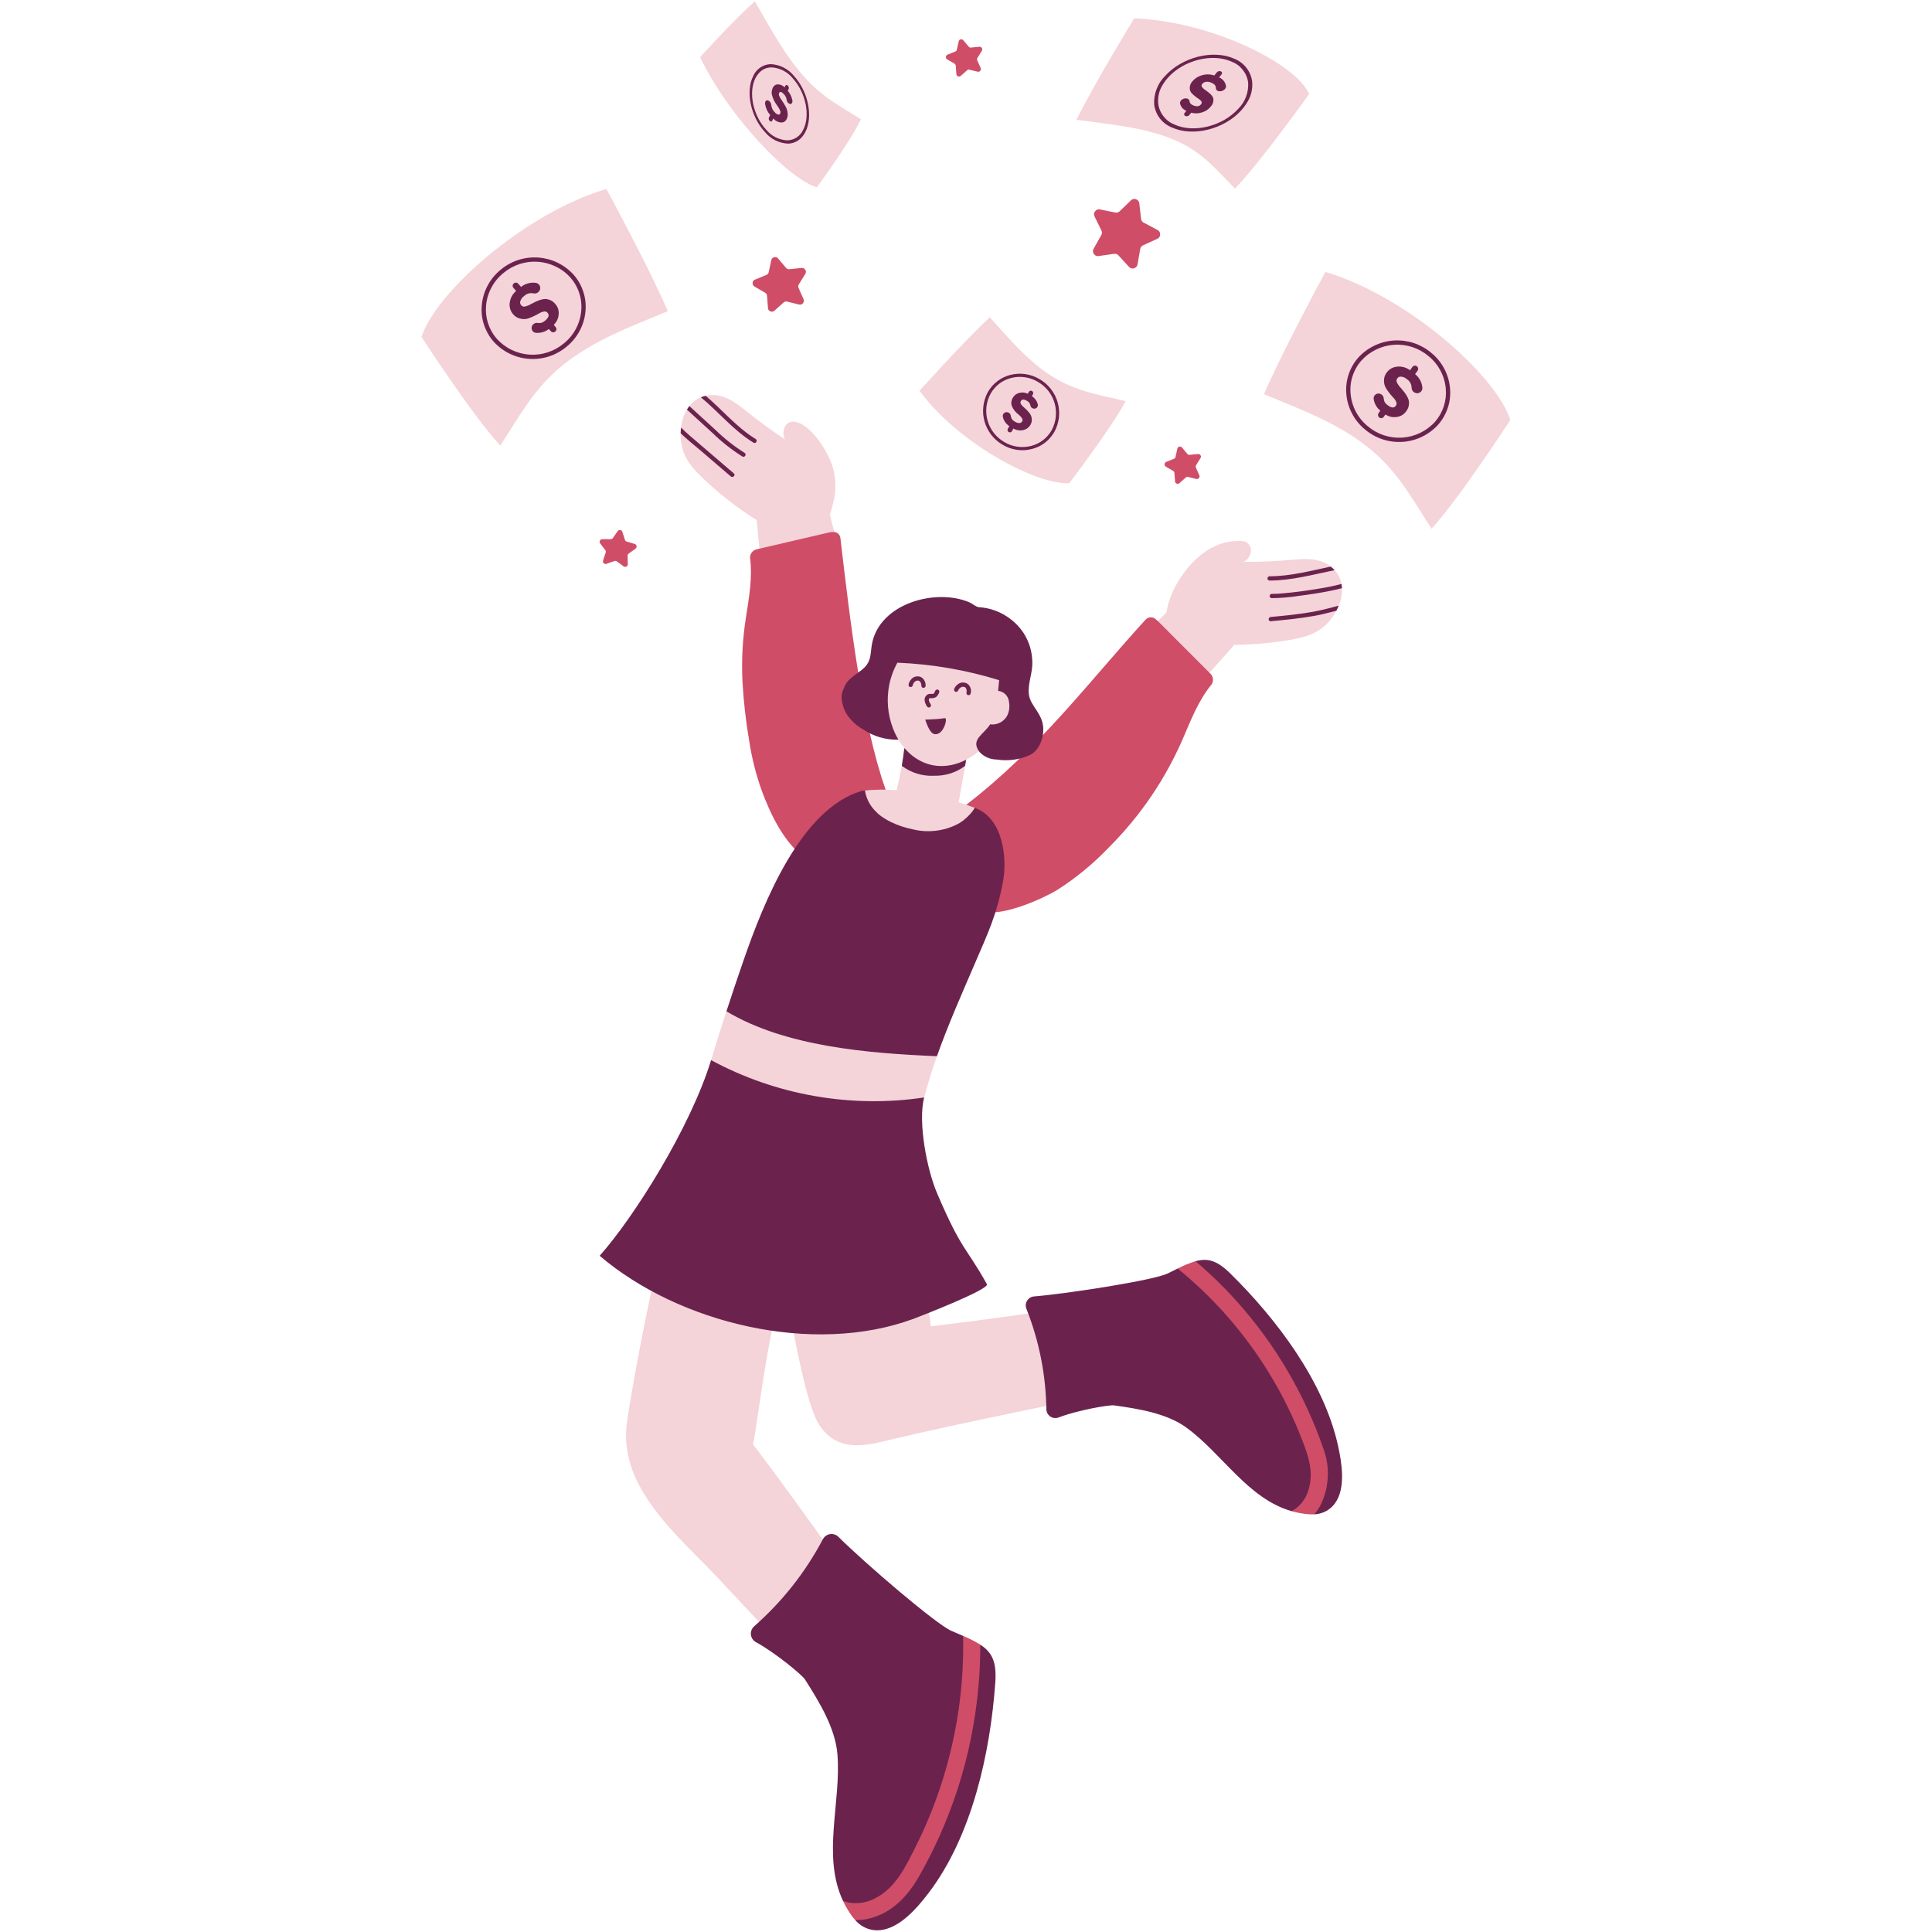 <svg xmlns="http://www.w3.org/2000/svg" xmlns:xlink="http://www.w3.org/1999/xlink" width="500" zoomAndPan="magnify" viewBox="0 0 375 375" height="500" preserveAspectRatio="xMidYMid meet" version="1.0"><defs><clipPath id="ed6d96a583"><path d="M 81.816 0 L 293.316 0 L 293.316 103 L 81.816 103 Z M 81.816 0 " clip-rule="nonzero"/></clipPath></defs><path fill="#f4d3d9" d="M 229.402 264.977 C 229.434 265.27 229.406 265.555 229.324 265.832 C 229.242 266.113 229.109 266.367 228.93 266.594 C 228.746 266.824 228.531 267.012 228.277 267.156 C 228.023 267.301 227.754 267.391 227.465 267.43 L 224.32 268.047 C 224.07 268.223 223.801 268.34 223.504 268.41 C 206.09 272.488 188.469 275.676 171.082 279.852 C 166.352 280.988 161.938 281.125 158.977 276.508 C 157.215 273.766 155.359 265.855 153.676 256.633 C 162.68 257.316 171.535 256.457 180.234 254.051 C 180.391 255.188 180.535 256.316 180.664 257.441 C 195.293 255.676 209.871 253.555 224.402 251.066 C 224.609 251.02 224.82 251.004 225.035 251.027 C 225.25 251.055 225.453 251.113 225.645 251.207 C 225.836 251.301 226.008 251.422 226.16 251.578 C 226.309 251.73 226.43 251.902 226.52 252.098 C 226.695 252.223 226.852 252.371 226.984 252.539 C 227.141 252.918 227.32 253.285 227.516 253.645 C 228.871 257.105 229.438 260.691 229.219 264.402 C 229.305 264.586 229.367 264.777 229.402 264.977 Z M 138.02 205.773 C 138.145 206.184 138.312 206.578 138.531 206.949 C 147.934 214.812 165.539 217.473 178.496 214.141 C 178.859 214.047 179.379 213.02 179.379 213.02 C 180.078 210.328 180.922 207.652 181.855 205.008 C 181.855 205.008 181.57 204.27 181.195 204.176 C 169.547 201.215 153.664 200.129 141.902 196.047 C 141.562 195.93 141 196.297 141 196.297 C 139.977 199.445 138.98 202.605 138.02 205.773 Z M 146.172 280.371 C 146.879 277.07 147.98 266.941 150.211 256.289 C 142.004 255.316 134.141 253.109 126.625 249.676 C 124.766 258.332 123.082 267.039 121.727 275.785 C 119.711 288.816 131.992 298.34 139.922 306.883 C 147.57 315.125 155.32 323.27 163.18 331.312 C 163.391 331.527 163.633 331.699 163.91 331.82 L 166.066 334.195 C 166.25 334.422 166.469 334.605 166.723 334.746 C 166.977 334.887 167.25 334.977 167.539 335.016 C 167.828 335.051 168.113 335.031 168.395 334.957 C 168.676 334.883 168.934 334.758 169.168 334.586 C 169.32 334.449 169.453 334.297 169.562 334.129 C 172.852 332.398 175.629 330.055 177.891 327.105 C 178.094 326.75 178.32 326.41 178.562 326.078 C 178.637 325.879 178.684 325.668 178.699 325.453 C 178.816 325.277 178.906 325.082 178.957 324.875 C 179.012 324.668 179.027 324.457 179.008 324.242 C 178.988 324.027 178.934 323.824 178.844 323.629 C 178.754 323.434 178.637 323.262 178.484 323.105 C 166.746 309.57 157.062 294.598 146.172 280.371 Z M 132.109 84.086 C 132.074 85.414 132.289 86.703 132.758 87.949 C 133.566 90.004 135.09 91.551 136.668 93.047 C 139.793 96 143.176 98.625 146.816 100.922 C 146.832 100.93 146.848 100.938 146.863 100.945 C 147.07 102.547 147.32 106.125 147.594 108.172 C 152.066 107.133 162.055 104.273 162.18 104.277 C 161.938 103.078 161.289 100.93 161.078 99.875 C 161.414 98.945 161.621 97.938 161.852 97.055 C 162.184 95.535 162.238 94.008 162.016 92.469 C 161.793 90.93 161.309 89.48 160.559 88.117 C 159.914 86.871 159.141 85.711 158.242 84.633 C 157.09 83.27 155.695 82.105 154.262 81.859 C 153.906 81.801 153.566 81.844 153.242 81.988 C 152.914 82.133 152.652 82.352 152.453 82.652 C 152.199 83.055 152.066 83.496 152.055 83.973 C 152.047 84.449 152.16 84.895 152.398 85.309 C 149.715 83.527 147.109 81.621 144.586 79.59 C 142.898 78.227 141.02 76.852 138.773 76.691 C 138.168 76.648 137.566 76.691 136.973 76.82 C 136.809 77.195 136.438 77.441 136.031 77.109 C 135.141 77.48 134.398 78.051 133.805 78.812 C 134.164 79.164 133.848 79.48 133.336 79.504 C 132.711 80.582 132.332 81.738 132.195 82.977 C 132.68 83.488 132.539 83.938 132.109 84.086 Z M 259.844 117.559 C 260.301 116.473 260.508 115.344 260.473 114.168 C 260.398 114.133 260.336 114.078 260.285 114.012 C 260.238 113.941 260.207 113.867 260.199 113.781 C 260.188 113.699 260.199 113.617 260.23 113.539 C 260.262 113.465 260.309 113.398 260.375 113.344 C 260.195 112.324 259.754 111.43 259.051 110.668 C 258.738 110.727 258.395 110.383 258.289 109.977 C 258.039 109.781 257.777 109.605 257.5 109.445 C 255.543 108.332 253.219 108.438 251.055 108.637 C 247.828 108.938 244.605 109.078 241.383 109.07 C 241.812 108.859 242.152 108.551 242.41 108.148 C 242.668 107.746 242.801 107.305 242.809 106.828 C 242.812 106.469 242.715 106.141 242.523 105.84 C 242.332 105.539 242.07 105.312 241.746 105.164 C 241.246 105.008 240.734 104.957 240.211 105.016 C 238.844 105.023 237.527 105.293 236.262 105.82 C 232.668 107.297 229.844 110.602 228.047 113.996 C 227.23 115.539 226.68 117.168 226.395 118.891 C 225.883 119.402 223.852 121.441 223.266 122.027 C 226.629 125.391 230.297 128.453 233.66 131.82 C 235.898 129.262 238.742 126.156 239.574 125.16 C 243.141 125.137 246.68 124.824 250.195 124.227 C 252.336 123.859 254.461 123.414 256.273 122.148 C 257.598 121.195 258.637 119.992 259.395 118.543 C 259.047 118.633 259.277 117.723 259.844 117.559 Z M 196.672 134.957 C 196.543 134.609 196.34 134.309 196.062 134.055 C 195.785 133.805 195.465 133.633 195.105 133.539 C 195.129 133.312 195.164 133.086 195.188 132.859 C 195.23 132.547 195.254 132.234 195.258 131.918 C 195.254 131.738 195.207 131.57 195.117 131.414 C 195.098 131.164 194.98 130.973 194.762 130.844 C 192.125 129.516 189.34 128.715 186.402 128.434 C 184.773 128.094 183.09 128 181.465 127.645 C 181.125 127.574 180.859 127.684 180.664 127.969 C 178.516 127.84 176.367 127.73 174.219 127.613 C 174.109 127.5 173.973 127.441 173.816 127.438 C 173.66 127.43 173.523 127.477 173.402 127.578 C 172.383 128.328 172.152 129.961 171.875 131.117 C 171.531 132.574 171.324 134.047 171.25 135.539 C 171.121 138.016 171.23 140.828 173.035 142.73 C 173.141 142.844 173.27 142.91 173.426 142.938 C 173.43 142.957 173.434 142.973 173.438 142.992 C 173.469 143.086 173.523 143.168 173.598 143.238 L 173.609 143.25 C 173.664 143.293 173.719 143.336 173.773 143.375 C 173.785 143.383 173.793 143.391 173.805 143.395 C 173.812 143.402 173.824 143.406 173.832 143.41 C 173.867 143.426 173.906 143.441 173.938 143.457 C 173.973 143.469 174.008 143.488 174.047 143.5 C 174.066 143.508 174.086 143.512 174.109 143.516 L 174.117 143.52 C 174.184 143.527 174.262 143.539 174.324 143.547 L 174.344 143.547 C 174.355 143.547 174.367 143.547 174.375 143.547 C 174.383 143.559 174.387 143.566 174.391 143.578 C 174.574 143.883 174.773 144.18 174.98 144.465 C 175.156 144.711 175.355 144.938 175.555 145.164 C 175.559 145.234 175.57 145.305 175.582 145.371 C 175.582 145.387 175.586 145.398 175.59 145.41 C 175.59 145.414 175.598 145.418 175.598 145.426 C 175.598 145.504 175.617 145.578 175.648 145.648 L 175.652 145.652 C 175.645 145.77 175.637 145.883 175.625 145.996 C 175.598 146.262 175.566 146.527 175.539 146.793 L 175.391 148.188 C 175.273 148.258 175.184 148.352 175.113 148.469 L 175.105 148.48 L 175.039 148.641 L 175.035 148.637 L 175.027 148.664 L 175.027 148.676 L 175.023 148.688 C 174.758 150.223 174.438 151.742 174.059 153.254 C 174.043 153.285 174.035 153.324 174.023 153.359 C 173.309 153.309 172.605 153.285 171.906 153.277 C 170.555 153.25 169.207 153.309 167.863 153.461 C 167.465 154.043 167.199 154.684 167.078 155.379 C 166.953 156.074 166.977 156.766 167.148 157.453 C 167.984 162.078 184.48 167.27 189.523 158.102 C 189.645 157.887 189.445 156.898 189.207 156.809 C 188.668 156.602 188.117 156.398 187.551 156.203 C 187.07 156.039 186.578 155.875 186.082 155.715 C 186.496 153.367 186.91 151.016 187.32 148.664 C 187.309 148.676 187.293 148.684 187.281 148.695 C 187.285 148.633 187.281 148.574 187.27 148.516 C 187.27 148.508 187.27 148.496 187.27 148.488 C 187.281 148.441 187.289 148.395 187.305 148.352 C 187.332 148.234 187.355 148.117 187.371 148 C 187.387 147.887 187.395 147.773 187.395 147.66 L 187.41 147.645 C 187.426 147.621 187.441 147.594 187.457 147.566 L 187.465 147.547 C 187.477 147.523 187.484 147.5 187.492 147.477 C 187.508 147.473 187.52 147.465 187.531 147.461 L 187.535 147.461 C 188.074 147.184 188.59 146.871 189.086 146.52 C 189.402 146.293 189.719 146.059 190.02 145.805 L 190.016 145.801 C 190.07 145.77 190.121 145.73 190.168 145.688 C 190.219 145.629 190.262 145.566 190.309 145.504 L 190.32 145.488 C 190.328 145.477 190.34 145.469 190.348 145.457 L 190.359 145.426 L 190.375 145.406 C 190.398 145.355 190.422 145.301 190.445 145.246 C 190.469 145.191 190.492 145.141 190.508 145.082 C 190.543 144.98 190.547 144.879 190.523 144.777 C 190.516 144.695 190.492 144.621 190.449 144.551 C 190.461 144.523 190.473 144.5 190.48 144.477 C 190.496 144.391 190.508 144.309 190.516 144.223 C 190.52 144.195 190.52 144.172 190.52 144.145 C 190.523 144 190.48 143.871 190.391 143.758 C 190.41 143.742 190.43 143.723 190.449 143.703 C 191.035 143.262 191.574 142.77 192.062 142.219 C 192.508 141.816 192.922 141.379 193.293 140.902 C 193.691 140.824 194.074 140.695 194.438 140.512 C 195.414 139.977 196.062 139.176 196.391 138.109 C 196.883 137.094 196.977 136.043 196.672 134.957 Z M 196.672 134.957 " fill-opacity="1" fill-rule="nonzero"/><path fill="#d04d67" d="M 229.715 143.102 C 226.258 151.145 221.438 158.266 215.254 164.461 C 212.25 167.609 208.922 170.355 205.266 172.703 C 202.258 174.523 194.926 177.738 191.262 176.98 C 190.637 176.852 188.043 164.402 187.125 159.113 C 187.766 158.637 188.324 158.074 188.805 157.434 C 188.949 157.234 189.078 157.023 189.203 156.809 C 188.668 156.602 188.117 156.402 187.551 156.207 C 201.773 145.254 211.262 132.434 222.309 120.32 C 222.438 120.168 222.594 120.047 222.773 119.961 C 222.953 119.875 223.141 119.828 223.34 119.824 C 223.539 119.816 223.73 119.852 223.914 119.926 C 224.102 120.004 224.262 120.113 224.398 120.258 C 224.504 120.328 224.602 120.406 224.691 120.496 L 224.742 120.551 C 228.105 123.914 231.469 127.281 234.832 130.648 L 235 130.816 C 235.254 131.09 235.395 131.414 235.43 131.785 C 235.465 132.156 235.383 132.5 235.188 132.816 C 232.688 135.867 231.254 139.512 229.715 143.102 Z M 169.41 156.895 C 168.602 155.883 168.086 154.738 167.863 153.461 C 169.207 153.309 170.555 153.25 171.906 153.277 C 167.309 140.336 164.953 120.121 163.125 104.441 C 163.109 104.273 163.062 104.117 162.984 103.965 C 162.906 103.816 162.805 103.688 162.676 103.574 C 162.551 103.465 162.406 103.383 162.246 103.328 C 162.086 103.273 161.922 103.25 161.754 103.262 C 161.629 103.258 161.508 103.266 161.383 103.285 C 161.258 103.289 161.129 103.305 161.008 103.332 C 156.535 104.371 152.066 105.414 147.594 106.453 L 146.801 106.637 C 146.441 106.734 146.148 106.934 145.922 107.23 C 145.695 107.527 145.582 107.859 145.582 108.234 C 146.09 112.148 145.379 115.996 144.785 119.855 C 144.145 123.926 143.914 128.02 144.105 132.137 C 144.316 136.051 144.754 139.941 145.418 143.805 C 145.93 147.16 146.762 150.438 147.914 153.633 C 149.258 157.18 152.043 164.016 157.23 167.258 C 157.793 167.609 165.875 160.859 170.203 157.734 C 169.918 157.473 169.652 157.191 169.41 156.895 Z M 178.586 343.391 C 177.109 348.551 173.406 349.836 170.992 354.629 C 169.113 358.367 171.879 361.43 168.047 363.52 C 166.484 364.371 166.68 367.391 164.902 367.113 C 164.422 367.039 164.059 369.121 163.621 368.957 C 164.164 370.113 164.82 371.199 165.59 372.215 C 165.719 372.379 165.859 372.531 166 372.684 C 166.559 373.121 167.188 373.406 167.883 373.535 C 168.582 373.66 169.27 373.621 169.945 373.406 C 174.254 372.227 178.09 368.309 180.234 364.566 C 186.105 354.328 189.352 343.602 190.871 331.906 C 191.371 328.047 192.371 323.316 190.27 319.223 C 189.203 318.57 188.094 318.004 186.938 317.527 C 180.234 328.508 180.996 334.973 178.586 343.391 Z M 258.496 279.113 C 254.883 268.539 247.91 258.625 240.465 250.297 C 237.977 247.516 236.77 245.203 232.047 244.801 C 230.852 245.176 229.695 245.648 228.582 246.227 C 228.277 251.895 233.219 252.965 237.77 260.035 C 240.266 263.738 242.332 267.668 243.961 271.824 C 245.316 275.23 249.426 278.516 248.508 282.062 C 248.098 283.629 252.676 288.535 251.352 289.555 C 251.07 289.773 251.008 293.156 250.699 293.32 C 251.887 293.66 253.098 293.863 254.332 293.934 C 254.586 293.945 254.844 293.941 255.098 293.926 C 256.039 293.582 256.758 292.977 257.246 292.102 C 259.012 288.75 259.703 282.648 258.496 279.113 Z M 146.453 55.621 L 148.512 56.82 C 148.738 56.953 148.863 57.152 148.883 57.418 L 149.062 59.793 C 149.086 60.105 149.242 60.32 149.531 60.438 C 149.82 60.555 150.082 60.508 150.316 60.301 L 152.094 58.715 C 152.293 58.539 152.52 58.48 152.777 58.543 L 155.094 59.109 C 155.395 59.184 155.648 59.102 155.852 58.863 C 156.051 58.621 156.09 58.359 155.965 58.07 L 155.004 55.891 C 154.898 55.648 154.914 55.414 155.055 55.188 L 156.305 53.164 C 156.473 52.895 156.473 52.629 156.305 52.363 C 156.141 52.098 155.898 51.98 155.59 52.012 L 153.219 52.25 C 152.953 52.277 152.738 52.191 152.566 51.988 L 151.027 50.172 C 150.824 49.93 150.57 49.848 150.266 49.926 C 149.961 50 149.777 50.191 149.711 50.496 L 149.203 52.824 C 149.148 53.086 148.996 53.266 148.754 53.363 L 146.547 54.27 C 146.258 54.387 146.102 54.602 146.082 54.914 C 146.059 55.227 146.184 55.461 146.453 55.621 Z M 227.703 91.402 C 227.859 91.492 227.941 91.629 227.957 91.809 L 228.078 93.43 C 228.094 93.641 228.199 93.789 228.398 93.867 C 228.598 93.949 228.773 93.918 228.934 93.777 L 230.148 92.695 C 230.281 92.574 230.438 92.535 230.613 92.578 L 232.191 92.965 C 232.398 93.016 232.57 92.957 232.707 92.793 C 232.844 92.629 232.871 92.449 232.785 92.254 L 232.129 90.77 C 232.059 90.602 232.07 90.441 232.164 90.289 L 233.02 88.906 C 233.133 88.727 233.129 88.543 233.016 88.363 C 232.902 88.184 232.742 88.102 232.527 88.125 L 230.91 88.285 C 230.73 88.305 230.582 88.242 230.469 88.105 L 229.418 86.867 C 229.277 86.703 229.105 86.648 228.898 86.699 C 228.691 86.75 228.566 86.883 228.52 87.09 L 228.176 88.68 C 228.137 88.855 228.035 88.977 227.867 89.047 L 226.363 89.66 C 226.164 89.742 226.059 89.891 226.043 90.102 C 226.027 90.316 226.113 90.477 226.297 90.582 Z M 185.258 12.352 C 185.414 12.441 185.5 12.578 185.512 12.758 L 185.633 14.379 C 185.648 14.59 185.758 14.738 185.957 14.816 C 186.152 14.898 186.332 14.867 186.492 14.727 L 187.703 13.645 C 187.84 13.523 187.992 13.484 188.168 13.527 L 189.746 13.914 C 189.957 13.965 190.129 13.906 190.266 13.742 C 190.402 13.578 190.43 13.398 190.344 13.203 L 189.688 11.719 C 189.613 11.551 189.625 11.391 189.723 11.238 L 190.574 9.855 C 190.688 9.676 190.688 9.492 190.574 9.312 C 190.461 9.133 190.297 9.051 190.086 9.074 L 188.469 9.234 C 188.289 9.254 188.141 9.191 188.023 9.055 L 186.973 7.816 C 186.836 7.652 186.664 7.598 186.457 7.648 C 186.25 7.699 186.121 7.832 186.078 8.039 L 185.73 9.629 C 185.695 9.805 185.59 9.926 185.422 9.996 L 183.918 10.609 C 183.723 10.691 183.617 10.84 183.602 11.051 C 183.586 11.266 183.672 11.426 183.855 11.531 Z M 123.195 105.582 L 121.641 105.117 C 121.465 105.062 121.352 104.953 121.297 104.781 L 120.801 103.234 C 120.734 103.031 120.594 102.914 120.383 102.883 C 120.172 102.852 120.008 102.922 119.887 103.098 L 118.961 104.434 C 118.855 104.582 118.715 104.656 118.535 104.656 L 116.91 104.652 C 116.695 104.652 116.543 104.746 116.445 104.938 C 116.352 105.129 116.371 105.309 116.5 105.48 L 117.484 106.773 C 117.594 106.914 117.621 107.074 117.562 107.246 L 117.059 108.789 C 116.992 108.992 117.035 109.168 117.188 109.316 C 117.34 109.469 117.516 109.508 117.719 109.438 L 119.25 108.898 C 119.422 108.84 119.578 108.863 119.727 108.969 L 121.039 109.926 C 121.211 110.055 121.391 110.066 121.582 109.969 C 121.77 109.871 121.863 109.715 121.855 109.5 L 121.82 107.875 C 121.816 107.695 121.887 107.551 122.031 107.445 L 123.352 106.496 C 123.523 106.367 123.594 106.203 123.555 105.992 C 123.52 105.781 123.402 105.645 123.195 105.582 Z M 213.246 49.695 L 216.246 49.27 C 216.578 49.223 216.859 49.32 217.09 49.57 L 219.141 51.801 C 219.41 52.094 219.738 52.184 220.121 52.07 C 220.5 51.957 220.727 51.707 220.797 51.312 L 221.316 48.328 C 221.375 47.996 221.559 47.762 221.863 47.621 L 224.617 46.359 C 224.98 46.191 225.168 45.91 225.18 45.512 C 225.191 45.113 225.02 44.82 224.668 44.637 L 221.988 43.215 C 221.691 43.059 221.523 42.812 221.484 42.477 L 221.137 39.469 C 221.09 39.074 220.879 38.809 220.504 38.676 C 220.129 38.539 219.797 38.613 219.512 38.891 L 217.336 40.996 C 217.094 41.23 216.809 41.316 216.477 41.25 L 213.508 40.652 C 213.117 40.574 212.801 40.691 212.555 41.008 C 212.312 41.324 212.277 41.66 212.453 42.016 L 213.785 44.738 C 213.934 45.039 213.926 45.34 213.762 45.633 L 212.273 48.273 C 212.078 48.621 212.094 48.957 212.32 49.285 C 212.543 49.613 212.852 49.75 213.246 49.695 Z M 213.246 49.695 " fill-opacity="1" fill-rule="nonzero"/><g clip-path="url(#ed6d96a583)"><path fill="#f4d3d9" d="M 117.695 36.676 C 117.695 36.676 125.848 51.656 129.625 60.395 C 120.918 64.023 112.246 67.098 105.762 74.133 C 104.438 75.586 103.223 77.121 102.113 78.742 C 100.363 81.262 98.805 83.898 97.098 86.5 C 91.562 80.438 81.816 65.402 81.816 65.402 C 84.539 56.836 101.613 41.488 117.695 36.676 Z M 207.672 74.871 C 201.133 72.082 196.82 66.777 192.113 61.59 C 186.938 66.41 178.48 75.848 178.48 75.848 C 185.855 85.906 200.852 94.035 207.523 93.805 C 207.523 93.805 215.621 83.238 218.488 77.855 C 216.242 77.309 214.008 76.871 211.809 76.273 C 210.398 75.902 209.02 75.434 207.672 74.871 Z M 158.664 17.449 C 153.562 13.02 150.195 6.633 146.523 0.262 C 142.488 3.785 135.887 11.102 135.887 11.102 C 141.641 23.008 153.344 34.902 158.551 36.348 C 158.551 36.348 164.867 27.812 167.105 23.148 C 165.352 22.039 163.609 21.043 161.891 19.891 C 160.766 19.145 159.691 18.332 158.664 17.449 Z M 257.27 52.785 C 257.27 52.785 249.121 67.77 245.34 76.504 C 254.047 80.133 262.719 83.207 269.207 90.242 C 270.527 91.695 271.742 93.234 272.852 94.855 C 274.602 97.371 276.16 100.008 277.871 102.613 C 283.402 96.547 293.148 81.512 293.148 81.512 C 290.426 72.945 273.352 57.598 257.27 52.785 Z M 220.148 3.559 C 220.148 3.559 212.48 16.109 208.93 23.25 C 217.164 24.344 225.363 25.031 231.508 29.047 C 232.738 29.859 233.891 30.773 234.965 31.785 C 236.621 33.328 238.102 34.992 239.723 36.602 C 244.938 31.113 254.109 18.234 254.109 18.234 C 251.52 12.402 235.352 4.18 220.148 3.559 Z M 220.148 3.559 " fill-opacity="1" fill-rule="nonzero"/></g><path fill="#6b234e" d="M 229.043 20.078 C 228.953 19.566 229.586 19.039 230.227 19.094 C 230.594 19.121 230.871 19.332 230.887 19.633 C 230.906 19.992 231.145 20.27 231.605 20.453 C 232.285 20.73 232.785 20.668 233.102 20.266 C 233.23 20.129 233.273 19.965 233.234 19.781 C 233.191 19.617 232.98 19.406 232.598 19.145 C 232.113 18.836 231.672 18.473 231.273 18.059 C 231.023 17.758 230.91 17.41 230.93 17.02 C 230.953 16.57 231.113 16.172 231.406 15.828 C 231.883 15.254 232.477 14.855 233.188 14.637 C 234.027 14.371 234.863 14.375 235.699 14.652 L 236.156 14.078 C 236.367 13.82 236.633 13.742 236.953 13.844 C 237.012 13.867 237.062 13.902 237.105 13.949 C 237.148 13.996 237.176 14.051 237.188 14.113 C 237.199 14.176 237.199 14.238 237.18 14.297 C 237.16 14.359 237.129 14.41 237.086 14.453 L 236.629 15.031 C 236.988 15.176 237.289 15.398 237.527 15.703 C 237.77 16.008 237.918 16.352 237.973 16.734 C 238.016 17.297 237.266 17.816 236.598 17.703 C 236.434 17.695 236.293 17.633 236.176 17.516 C 236.059 17.395 236 17.254 235.992 17.086 C 236.012 16.637 235.719 16.289 235.105 16.043 C 234.773 15.887 234.422 15.836 234.059 15.887 C 233.781 15.926 233.555 16.051 233.375 16.266 C 233.211 16.43 233.176 16.617 233.273 16.828 C 233.48 17.125 233.742 17.363 234.055 17.543 C 234.992 18.191 235.48 18.758 235.523 19.234 C 235.555 19.777 235.391 20.25 235.031 20.656 C 234.578 21.223 234.008 21.609 233.312 21.816 C 232.617 22.047 231.914 22.066 231.207 21.871 L 230.883 22.285 C 230.668 22.543 230.402 22.621 230.082 22.516 C 230.023 22.496 229.973 22.461 229.934 22.414 C 229.891 22.367 229.863 22.312 229.852 22.25 C 229.836 22.188 229.84 22.125 229.859 22.066 C 229.875 22.004 229.91 21.953 229.953 21.906 L 230.27 21.508 C 229.621 21.238 229.211 20.762 229.043 20.078 Z M 224.027 20.328 C 223.965 19.285 224.117 18.277 224.488 17.301 C 224.859 16.324 225.414 15.469 226.156 14.73 C 229.488 11.055 235.508 9.562 239.578 11.402 C 240.039 11.582 240.465 11.82 240.863 12.117 C 241.258 12.41 241.609 12.754 241.914 13.141 C 242.219 13.531 242.469 13.953 242.66 14.41 C 242.852 14.867 242.98 15.34 243.043 15.828 C 243.176 17.359 242.816 18.766 241.969 20.043 C 241.66 20.535 241.309 20.996 240.918 21.426 C 237.586 25.102 231.566 26.594 227.496 24.754 C 227.035 24.574 226.605 24.336 226.211 24.039 C 225.812 23.746 225.461 23.402 225.156 23.016 C 224.852 22.625 224.605 22.203 224.414 21.746 C 224.223 21.293 224.094 20.816 224.027 20.328 Z M 224.809 20.125 C 224.93 21.043 225.273 21.863 225.848 22.59 C 226.418 23.316 227.133 23.848 227.992 24.184 C 231.734 25.879 237.266 24.512 240.324 21.141 C 241 20.469 241.508 19.688 241.848 18.797 C 242.184 17.902 242.324 16.98 242.266 16.031 C 242.145 15.113 241.797 14.293 241.227 13.566 C 240.656 12.84 239.941 12.309 239.078 11.973 C 235.336 10.277 229.805 11.645 226.75 15.016 C 226.391 15.406 226.074 15.828 225.793 16.277 C 225.016 17.445 224.688 18.727 224.809 20.125 Z M 181.027 134.688 C 180.973 134.684 180.922 134.688 180.871 134.684 C 180.777 134.68 180.68 134.672 180.586 134.676 C 180.355 134.676 180.148 134.734 179.957 134.859 C 179.602 135.121 179.434 135.477 179.461 135.922 C 179.512 136.359 179.672 136.758 179.934 137.117 C 179.988 137.215 180.074 137.281 180.184 137.309 C 180.297 137.34 180.402 137.324 180.5 137.27 C 180.602 137.211 180.664 137.125 180.691 137.012 C 180.723 136.902 180.707 136.797 180.648 136.699 C 180.539 136.539 180.445 136.371 180.363 136.195 C 180.312 136.078 180.285 135.957 180.289 135.828 C 180.289 135.816 180.293 135.809 180.293 135.797 L 180.293 135.793 C 180.305 135.754 180.312 135.711 180.324 135.672 C 180.328 135.664 180.328 135.66 180.328 135.652 C 180.336 135.648 180.34 135.645 180.344 135.637 C 180.352 135.625 180.379 135.59 180.379 135.582 C 180.391 135.57 180.402 135.559 180.414 135.547 C 180.422 135.543 180.449 135.527 180.465 135.52 C 180.41 135.543 180.473 135.523 180.504 135.512 C 180.516 135.512 180.578 135.504 180.586 135.504 C 180.973 135.562 181.336 135.496 181.68 135.309 C 181.98 135.051 182.188 134.734 182.305 134.359 C 182.332 134.246 182.32 134.145 182.266 134.043 C 182.207 133.945 182.125 133.879 182.016 133.848 C 181.906 133.82 181.801 133.836 181.703 133.891 C 181.605 133.949 181.539 134.031 181.504 134.137 C 181.5 134.148 181.473 134.215 181.469 134.23 C 181.457 134.254 181.43 134.312 181.426 134.32 C 181.391 134.391 181.352 134.457 181.312 134.52 L 181.297 134.539 C 181.289 134.551 181.281 134.559 181.273 134.57 C 181.262 134.578 181.215 134.621 181.211 134.629 C 181.188 134.641 181.164 134.656 181.141 134.668 C 181.215 134.633 181.102 134.676 181.086 134.68 C 181.035 134.691 181.031 134.691 181.07 134.684 Z M 181.328 142.477 C 183.137 142.91 184.07 139.188 183.367 139.398 C 181.098 139.73 179.555 139.598 179.594 139.707 C 179.875 140.52 180.469 142.27 181.328 142.477 Z M 187.621 134.309 C 187.621 134.309 187.621 134.309 187.621 134.312 C 187.613 134.344 187.605 134.375 187.598 134.41 C 187.566 134.52 187.582 134.625 187.637 134.723 C 187.695 134.824 187.777 134.891 187.887 134.918 C 188 134.949 188.102 134.938 188.203 134.879 C 188.301 134.824 188.367 134.738 188.398 134.629 C 188.566 133.984 188.434 133.41 188.004 132.906 C 187.73 132.648 187.406 132.504 187.031 132.477 C 186.66 132.449 186.316 132.539 186.008 132.754 C 185.66 132.98 185.398 133.285 185.23 133.668 C 185.176 133.77 185.164 133.871 185.191 133.98 C 185.219 134.09 185.281 134.176 185.379 134.234 C 185.477 134.293 185.582 134.305 185.691 134.277 C 185.801 134.246 185.887 134.184 185.945 134.086 C 185.98 134 186.023 133.918 186.074 133.84 C 186.094 133.809 186.113 133.781 186.133 133.75 L 186.141 133.738 C 186.152 133.723 186.164 133.711 186.176 133.699 C 186.227 133.637 186.285 133.578 186.348 133.527 L 186.375 133.504 L 186.398 133.488 C 186.438 133.465 186.473 133.438 186.516 133.414 C 186.543 133.398 186.574 133.383 186.605 133.367 L 186.609 133.367 C 186.625 133.359 186.645 133.352 186.664 133.348 C 186.707 133.332 186.75 133.32 186.793 133.312 C 186.816 133.309 186.914 133.301 186.816 133.305 C 186.863 133.305 186.906 133.297 186.953 133.301 C 186.965 133.301 187.027 133.305 187.043 133.309 C 187.105 133.32 187.164 133.336 187.219 133.352 C 187.234 133.359 187.277 133.379 187.289 133.387 C 187.297 133.391 187.312 133.398 187.324 133.406 L 187.344 133.422 C 187.359 133.434 187.375 133.445 187.387 133.461 C 187.406 133.48 187.457 133.52 187.465 133.543 L 187.434 133.508 C 187.445 133.52 187.453 133.535 187.465 133.555 C 187.484 133.586 187.504 133.617 187.523 133.652 C 187.531 133.668 187.539 133.684 187.547 133.703 L 187.559 133.727 C 187.562 133.742 187.566 133.758 187.566 133.762 C 187.59 133.836 187.605 133.91 187.621 133.984 C 187.621 133.988 187.621 133.984 187.621 133.988 C 187.621 134.027 187.625 134.062 187.625 134.102 C 187.629 134.164 187.625 134.23 187.621 134.293 Z M 178.871 131.477 C 178.547 131.297 178.199 131.238 177.836 131.301 C 177.469 131.359 177.16 131.527 176.91 131.801 C 176.629 132.094 176.445 132.438 176.359 132.836 C 176.328 132.945 176.34 133.051 176.395 133.148 C 176.453 133.25 176.535 133.316 176.648 133.344 C 176.758 133.375 176.863 133.363 176.961 133.305 C 177.062 133.25 177.125 133.164 177.156 133.055 C 177.176 132.965 177.203 132.879 177.234 132.789 L 177.238 132.777 L 177.246 132.762 C 177.266 132.723 177.285 132.68 177.309 132.641 C 177.324 132.609 177.34 132.582 177.359 132.555 C 177.367 132.543 177.402 132.496 177.41 132.48 C 177.457 132.426 177.504 132.375 177.555 132.328 C 177.57 132.312 177.684 132.23 177.602 132.285 C 177.629 132.266 177.656 132.246 177.684 132.23 C 177.723 132.207 177.762 132.188 177.801 132.164 L 177.809 132.16 C 177.824 132.156 177.84 132.148 177.855 132.145 C 177.887 132.133 177.918 132.125 177.953 132.117 C 177.969 132.113 178.023 132.105 178.039 132.105 C 178.102 132.102 178.164 132.102 178.227 132.105 C 178.246 132.109 178.277 132.113 178.289 132.117 C 178.312 132.125 178.332 132.133 178.352 132.141 C 178.355 132.141 178.414 132.168 178.43 132.176 C 178.453 132.191 178.477 132.207 178.504 132.227 C 178.41 132.164 178.512 132.238 178.531 132.258 C 178.555 132.285 178.578 132.309 178.602 132.332 L 178.605 132.336 L 178.621 132.355 C 178.641 132.391 178.664 132.422 178.684 132.457 C 178.699 132.484 178.711 132.512 178.723 132.539 L 178.742 132.578 C 178.762 132.645 178.785 132.707 178.801 132.773 C 178.812 132.812 178.816 132.852 178.824 132.887 L 178.824 132.891 C 178.832 132.961 178.836 133.031 178.832 133.102 C 178.832 133.219 178.875 133.312 178.953 133.395 C 179.035 133.477 179.133 133.516 179.246 133.516 C 179.359 133.516 179.457 133.473 179.535 133.395 C 179.617 133.312 179.656 133.215 179.66 133.102 C 179.676 132.781 179.613 132.477 179.473 132.188 C 179.336 131.898 179.133 131.664 178.871 131.477 Z M 177.328 255.977 C 178.617 255.496 192.113 250.262 191.555 249.258 C 187.531 242.02 186.668 242.832 181.859 231.539 C 179.938 227.031 178.129 217.836 179.379 213.02 C 175.852 213.543 172.305 213.781 168.734 213.734 C 165.168 213.688 161.629 213.355 158.113 212.742 C 154.598 212.125 151.156 211.234 147.785 210.066 C 144.414 208.895 141.16 207.465 138.02 205.773 C 134.012 218.867 123.035 236.293 116.391 243.746 C 131.852 256.926 157.895 263.164 177.328 255.977 Z M 107.758 58.969 C 107.328 58.461 106.785 58.156 106.129 58.055 C 105.477 57.949 104.492 58.25 103.172 58.961 C 102.762 59.219 102.32 59.398 101.848 59.504 C 101.566 59.543 101.336 59.453 101.156 59.23 C 100.961 59 100.906 58.738 100.996 58.449 C 101.129 58.047 101.367 57.723 101.711 57.477 C 101.949 57.242 102.23 57.074 102.551 56.977 C 102.875 56.883 103.199 56.867 103.527 56.938 C 103.738 56.988 103.941 56.977 104.145 56.902 C 104.344 56.832 104.508 56.707 104.637 56.539 C 104.695 56.469 104.738 56.395 104.777 56.316 C 104.812 56.234 104.84 56.152 104.852 56.066 C 104.867 55.977 104.871 55.891 104.863 55.805 C 104.855 55.715 104.836 55.629 104.805 55.547 C 104.773 55.465 104.734 55.387 104.684 55.316 C 104.633 55.246 104.574 55.18 104.508 55.125 C 104.438 55.066 104.363 55.02 104.285 54.984 C 104.207 54.945 104.121 54.918 104.035 54.902 C 102.961 54.77 101.992 55.027 101.129 55.688 L 100.598 55.07 C 100.484 54.941 100.344 54.875 100.176 54.863 C 100.008 54.852 99.859 54.898 99.73 55.008 C 99.598 55.113 99.523 55.246 99.508 55.414 C 99.492 55.582 99.535 55.727 99.645 55.855 L 100.176 56.477 C 99.434 57.121 99.012 57.934 98.918 58.914 C 98.859 59.707 99.094 60.406 99.609 61.008 C 99.969 61.43 100.414 61.707 100.949 61.836 C 101.465 61.977 101.977 61.973 102.484 61.824 C 103.211 61.574 103.902 61.254 104.566 60.871 C 104.918 60.637 105.301 60.496 105.719 60.449 C 105.953 60.453 106.145 60.547 106.293 60.727 C 106.664 61.156 106.504 61.66 105.805 62.238 C 105.398 62.621 104.918 62.77 104.367 62.684 C 104.164 62.648 103.965 62.676 103.777 62.762 C 103.59 62.852 103.441 62.98 103.332 63.16 C 103.242 63.297 103.191 63.449 103.184 63.617 C 103.172 63.781 103.203 63.941 103.277 64.09 C 103.352 64.238 103.457 64.359 103.594 64.453 C 103.73 64.543 103.883 64.598 104.051 64.609 C 104.973 64.664 105.801 64.414 106.535 63.859 L 106.91 64.289 C 107.02 64.414 107.16 64.484 107.328 64.496 C 107.5 64.508 107.648 64.457 107.777 64.348 C 107.906 64.246 107.98 64.109 107.996 63.945 C 108.016 63.777 107.969 63.629 107.859 63.5 L 107.48 63.059 C 108.059 62.492 108.379 61.801 108.441 60.996 C 108.504 60.223 108.273 59.547 107.758 58.969 Z M 111.375 53.363 C 112.215 54.332 112.828 55.426 113.223 56.645 C 113.617 57.859 113.758 59.105 113.645 60.383 C 113.527 61.73 113.152 63.004 112.516 64.199 C 111.883 65.395 111.043 66.422 109.992 67.273 C 109.488 67.699 108.949 68.07 108.371 68.391 C 107.797 68.711 107.195 68.973 106.57 69.176 C 105.945 69.379 105.305 69.523 104.648 69.602 C 103.996 69.684 103.34 69.699 102.684 69.652 C 102.027 69.609 101.383 69.5 100.746 69.328 C 100.109 69.156 99.496 68.926 98.906 68.637 C 98.312 68.348 97.754 68.004 97.23 67.609 C 96.707 67.211 96.223 66.766 95.785 66.277 C 95.359 65.785 94.984 65.25 94.668 64.684 C 93.73 62.992 93.348 61.184 93.516 59.262 C 93.633 57.91 94.008 56.637 94.645 55.441 C 95.277 54.246 96.117 53.223 97.168 52.367 C 97.672 51.941 98.215 51.57 98.789 51.25 C 99.363 50.93 99.965 50.668 100.59 50.465 C 101.215 50.262 101.855 50.121 102.512 50.039 C 103.164 49.961 103.82 49.941 104.477 49.988 C 105.133 50.035 105.777 50.145 106.414 50.312 C 107.051 50.484 107.664 50.715 108.254 51.004 C 108.848 51.293 109.406 51.637 109.93 52.035 C 110.453 52.43 110.938 52.875 111.375 53.363 Z M 111.766 55.359 C 111.477 54.84 111.137 54.355 110.75 53.906 C 110.344 53.457 109.902 53.047 109.418 52.684 C 108.938 52.32 108.422 52.004 107.879 51.742 C 107.336 51.477 106.77 51.266 106.188 51.109 C 105.602 50.953 105.008 50.852 104.406 50.812 C 103.801 50.77 103.199 50.785 102.602 50.859 C 102 50.938 101.414 51.066 100.836 51.254 C 100.262 51.441 99.711 51.684 99.184 51.977 C 98.656 52.273 98.16 52.613 97.695 53.004 C 96.734 53.789 95.961 54.73 95.379 55.828 C 94.797 56.926 94.449 58.09 94.344 59.328 C 94.238 60.492 94.367 61.633 94.727 62.742 C 95.086 63.855 95.645 64.852 96.41 65.738 C 96.816 66.188 97.258 66.594 97.742 66.957 C 98.227 67.32 98.738 67.637 99.281 67.902 C 99.824 68.168 100.391 68.379 100.973 68.535 C 101.559 68.691 102.152 68.789 102.754 68.832 C 103.359 68.871 103.961 68.855 104.559 68.781 C 105.16 68.707 105.75 68.574 106.324 68.387 C 106.898 68.199 107.449 67.957 107.977 67.664 C 108.508 67.367 109 67.027 109.465 66.637 C 110.43 65.852 111.203 64.914 111.785 63.816 C 112.367 62.719 112.711 61.551 112.82 60.312 C 112.973 58.555 112.621 56.902 111.766 55.359 Z M 195.914 82.707 L 195.613 83.234 C 195.555 83.344 195.543 83.461 195.574 83.582 C 195.609 83.703 195.68 83.793 195.789 83.855 C 195.895 83.922 196.008 83.941 196.129 83.91 C 196.25 83.883 196.34 83.812 196.402 83.707 L 196.703 83.18 C 197.34 83.539 198.012 83.629 198.723 83.453 C 199.293 83.293 199.727 82.957 200.02 82.445 C 200.223 82.09 200.305 81.707 200.266 81.301 C 200.234 80.906 200.102 80.551 199.871 80.23 C 199.516 79.785 199.121 79.379 198.688 79.012 C 198.438 78.824 198.242 78.59 198.105 78.309 C 198.051 78.145 198.066 77.988 198.156 77.836 C 198.363 77.469 198.758 77.457 199.336 77.805 C 199.707 77.992 199.93 78.289 200.004 78.699 C 200.066 79.031 200.262 79.234 200.598 79.305 C 200.715 79.332 200.836 79.328 200.953 79.297 C 201.074 79.262 201.176 79.199 201.262 79.109 C 201.348 79.023 201.406 78.918 201.434 78.797 C 201.465 78.68 201.465 78.559 201.434 78.441 C 201.242 77.781 200.859 77.266 200.285 76.887 L 200.496 76.52 C 200.555 76.41 200.57 76.293 200.535 76.172 C 200.5 76.051 200.43 75.961 200.324 75.898 C 200.219 75.832 200.105 75.812 199.984 75.844 C 199.863 75.875 199.77 75.941 199.707 76.051 L 199.492 76.426 C 198.953 76.164 198.391 76.109 197.809 76.266 C 197.25 76.418 196.836 76.746 196.562 77.25 C 196.312 77.676 196.234 78.133 196.328 78.617 C 196.598 79.371 197.055 79.984 197.695 80.461 C 197.98 80.684 198.215 80.949 198.406 81.254 C 198.504 81.441 198.5 81.625 198.391 81.805 C 198.273 82 198.105 82.102 197.883 82.113 C 197.566 82.121 197.281 82.035 197.023 81.852 C 196.539 81.625 196.266 81.246 196.191 80.715 C 196.156 80.371 195.969 80.145 195.637 80.039 C 195.512 79.996 195.383 79.984 195.25 80.008 C 195.121 80.031 195.004 80.086 194.902 80.168 C 194.801 80.254 194.727 80.359 194.68 80.484 C 194.633 80.609 194.621 80.738 194.641 80.867 C 194.816 81.656 195.238 82.27 195.914 82.707 Z M 191.734 76.113 C 192.207 75.285 192.816 74.582 193.57 74.004 C 194.324 73.426 195.164 73.016 196.082 72.777 C 197.059 72.523 198.043 72.469 199.035 72.617 C 200.031 72.762 200.957 73.098 201.816 73.617 C 202.242 73.867 202.637 74.152 203.004 74.473 C 203.371 74.797 203.703 75.152 204 75.539 C 204.301 75.926 204.559 76.34 204.777 76.777 C 204.996 77.215 205.172 77.668 205.305 78.141 C 205.434 78.609 205.52 79.09 205.559 79.578 C 205.598 80.066 205.59 80.551 205.535 81.039 C 205.477 81.523 205.379 82 205.23 82.469 C 205.082 82.934 204.891 83.383 204.66 83.812 C 204.418 84.234 204.141 84.625 203.82 84.988 C 202.871 86.066 201.703 86.785 200.312 87.145 C 199.34 87.402 198.355 87.453 197.359 87.309 C 196.363 87.164 195.438 86.828 194.578 86.305 C 194.156 86.059 193.758 85.773 193.391 85.449 C 193.023 85.129 192.691 84.773 192.395 84.387 C 192.094 83.996 191.836 83.586 191.617 83.148 C 191.398 82.711 191.223 82.258 191.09 81.785 C 190.961 81.312 190.875 80.836 190.836 80.348 C 190.797 79.859 190.805 79.371 190.863 78.887 C 190.918 78.398 191.02 77.922 191.164 77.457 C 191.312 76.992 191.504 76.543 191.734 76.113 Z M 194.891 85.777 C 195.68 86.258 196.531 86.562 197.445 86.699 C 198.359 86.832 199.262 86.785 200.156 86.551 C 200.996 86.332 201.762 85.961 202.449 85.434 C 203.137 84.902 203.695 84.262 204.125 83.508 C 204.34 83.109 204.512 82.699 204.648 82.27 C 204.781 81.844 204.875 81.406 204.926 80.957 C 204.973 80.512 204.98 80.062 204.945 79.617 C 204.91 79.168 204.832 78.727 204.711 78.297 C 204.59 77.863 204.426 77.445 204.227 77.043 C 204.023 76.641 203.785 76.266 203.512 75.91 C 203.234 75.555 202.93 75.227 202.59 74.93 C 202.254 74.633 201.891 74.371 201.504 74.145 C 200.715 73.668 199.863 73.359 198.949 73.227 C 198.035 73.09 197.133 73.141 196.242 73.371 C 194.973 73.703 193.902 74.359 193.035 75.344 C 192.746 75.676 192.488 76.031 192.27 76.418 C 192.059 76.812 191.883 77.223 191.746 77.652 C 191.613 78.082 191.52 78.52 191.469 78.965 C 191.422 79.414 191.414 79.859 191.449 80.309 C 191.484 80.754 191.566 81.195 191.688 81.629 C 191.809 82.062 191.969 82.477 192.172 82.879 C 192.371 83.281 192.609 83.66 192.883 84.016 C 193.16 84.371 193.465 84.695 193.805 84.992 C 194.141 85.289 194.504 85.551 194.891 85.777 Z M 149.258 22.789 C 149.164 23.039 149.207 23.262 149.395 23.453 C 149.562 23.637 149.777 23.641 149.871 23.457 L 150.105 23.004 C 150.52 23.488 151.047 23.75 151.684 23.785 C 152.156 23.762 152.492 23.535 152.695 23.105 C 152.859 22.762 152.926 22.398 152.887 22.02 C 152.859 21.613 152.754 21.223 152.578 20.852 C 152.305 20.324 151.996 19.82 151.656 19.336 C 151.457 19.078 151.305 18.793 151.199 18.488 C 151.156 18.328 151.168 18.176 151.238 18.027 C 151.402 17.715 151.711 17.801 152.16 18.289 C 152.453 18.586 152.625 18.941 152.684 19.352 C 152.723 19.676 152.875 19.926 153.145 20.109 C 153.551 20.355 153.898 20.008 153.797 19.453 C 153.652 18.766 153.355 18.152 152.902 17.613 L 153.066 17.297 C 153.16 17.047 153.113 16.824 152.93 16.633 C 152.762 16.449 152.547 16.445 152.449 16.629 L 152.281 16.953 C 151.926 16.578 151.484 16.387 150.969 16.371 C 150.754 16.379 150.559 16.445 150.387 16.566 C 150.211 16.688 150.078 16.844 149.996 17.043 C 149.793 17.457 149.734 17.895 149.812 18.352 C 150.016 19.152 150.375 19.883 150.883 20.539 C 151.105 20.84 151.289 21.16 151.438 21.508 C 151.512 21.691 151.508 21.875 151.422 22.055 C 151.34 22.227 151.207 22.289 151.027 22.234 C 150.754 22.145 150.531 21.988 150.355 21.758 C 149.977 21.391 149.762 20.941 149.707 20.414 C 149.684 20.078 149.539 19.809 149.273 19.598 C 148.848 19.281 148.422 19.586 148.5 20.176 C 148.629 20.988 148.961 21.707 149.492 22.336 Z M 148.445 25.598 C 145.672 22.582 144.676 17.691 146.23 14.691 C 146.535 14.023 146.992 13.488 147.605 13.082 C 148.215 12.676 148.891 12.465 149.625 12.449 C 150.496 12.496 151.324 12.715 152.102 13.113 C 152.883 13.512 153.547 14.047 154.098 14.727 C 156.875 17.746 157.867 22.637 156.312 25.633 C 156.137 25.984 155.918 26.305 155.66 26.602 C 155.316 27.004 154.906 27.312 154.43 27.535 C 153.953 27.762 153.449 27.875 152.922 27.879 C 152.047 27.832 151.223 27.609 150.441 27.215 C 149.664 26.816 148.996 26.277 148.445 25.598 Z M 148.691 25.148 C 149.199 25.773 149.809 26.27 150.523 26.633 C 151.238 26.996 151.996 27.199 152.801 27.242 C 153.469 27.227 154.086 27.035 154.645 26.664 C 155.203 26.297 155.621 25.805 155.898 25.195 C 157.324 22.445 156.406 17.953 153.852 15.176 C 153.348 14.555 152.734 14.059 152.02 13.695 C 151.305 13.328 150.547 13.125 149.746 13.082 C 148.734 13.094 147.902 13.48 147.246 14.25 C 147.012 14.52 146.812 14.812 146.648 15.133 C 145.223 17.883 146.141 22.375 148.691 25.148 Z M 275.152 71.957 C 275.246 71.816 275.285 71.664 275.258 71.5 C 275.23 71.332 275.148 71.199 275.016 71.098 C 274.883 70.992 274.734 70.949 274.57 70.973 C 274.402 70.992 274.27 71.07 274.168 71.203 L 273.688 71.863 C 272.891 71.281 272.004 71.055 271.027 71.184 C 270.242 71.305 269.613 71.688 269.141 72.328 C 268.812 72.77 268.641 73.27 268.633 73.82 C 268.613 74.352 268.734 74.848 268.996 75.312 C 269.402 75.961 269.863 76.566 270.387 77.125 C 270.695 77.418 270.918 77.758 271.059 78.156 C 271.105 78.383 271.059 78.59 270.918 78.777 C 270.582 79.238 270.055 79.191 269.336 78.641 C 268.871 78.332 268.617 77.898 268.578 77.34 C 268.566 77.133 268.496 76.949 268.367 76.785 C 268.242 76.621 268.078 76.504 267.883 76.438 C 267.727 76.383 267.566 76.367 267.402 76.395 C 267.238 76.422 267.094 76.488 266.965 76.594 C 266.836 76.699 266.742 76.828 266.68 76.984 C 266.621 77.141 266.605 77.301 266.629 77.465 C 266.781 78.375 267.211 79.125 267.922 79.719 L 267.586 80.176 C 267.488 80.316 267.453 80.469 267.477 80.633 C 267.504 80.801 267.586 80.934 267.719 81.035 C 267.852 81.141 268 81.18 268.164 81.16 C 268.332 81.141 268.465 81.062 268.566 80.93 L 268.91 80.457 C 269.594 80.891 270.336 81.051 271.141 80.93 C 271.906 80.816 272.512 80.441 272.961 79.809 C 273.359 79.277 273.535 78.68 273.484 78.016 C 273.441 77.359 272.926 76.465 271.938 75.34 C 271.594 75 271.32 74.609 271.109 74.172 C 271.008 73.906 271.047 73.66 271.223 73.434 C 271.402 73.195 271.645 73.082 271.945 73.105 C 272.367 73.145 272.738 73.305 273.055 73.586 C 273.34 73.762 273.566 73.996 273.73 74.289 C 273.898 74.582 273.984 74.895 273.988 75.23 C 273.988 75.445 274.043 75.645 274.16 75.824 C 274.277 76.004 274.434 76.137 274.629 76.223 C 274.707 76.262 274.789 76.293 274.875 76.309 C 274.961 76.324 275.051 76.332 275.137 76.328 C 275.227 76.32 275.312 76.305 275.395 76.277 C 275.477 76.25 275.555 76.211 275.629 76.164 C 275.703 76.117 275.77 76.059 275.828 75.992 C 275.887 75.926 275.938 75.855 275.977 75.777 C 276.016 75.699 276.047 75.617 276.066 75.531 C 276.082 75.445 276.09 75.359 276.086 75.27 C 275.977 74.191 275.504 73.305 274.668 72.613 Z M 280.297 80.793 C 279.98 81.363 279.609 81.895 279.184 82.387 C 278.742 82.879 278.262 83.32 277.734 83.719 C 277.211 84.117 276.652 84.457 276.062 84.746 C 275.469 85.039 274.855 85.266 274.219 85.438 C 273.586 85.609 272.938 85.719 272.281 85.762 C 271.625 85.809 270.969 85.793 270.316 85.711 C 269.664 85.633 269.023 85.488 268.398 85.285 C 267.77 85.082 267.172 84.82 266.594 84.5 C 266.02 84.18 265.48 83.809 264.977 83.383 C 263.926 82.531 263.082 81.504 262.449 80.309 C 261.816 79.113 261.441 77.84 261.324 76.492 C 261.211 75.219 261.352 73.973 261.742 72.754 C 262.137 71.535 262.754 70.441 263.59 69.473 C 264.027 68.984 264.512 68.539 265.035 68.145 C 265.562 67.746 266.121 67.402 266.711 67.113 C 267.305 66.824 267.918 66.594 268.551 66.422 C 269.188 66.254 269.836 66.145 270.492 66.098 C 271.148 66.051 271.805 66.07 272.457 66.148 C 273.109 66.23 273.75 66.371 274.375 66.574 C 275 66.777 275.602 67.043 276.18 67.359 C 276.754 67.68 277.293 68.051 277.797 68.477 C 278.848 69.332 279.691 70.355 280.324 71.551 C 280.957 72.746 281.332 74.02 281.449 75.371 C 281.621 77.293 281.234 79.102 280.297 80.793 Z M 280.625 75.441 C 280.516 74.203 280.172 73.035 279.59 71.938 C 279.008 70.84 278.234 69.898 277.27 69.117 C 276.809 68.727 276.312 68.383 275.785 68.09 C 275.254 67.793 274.703 67.555 274.129 67.363 C 273.555 67.176 272.965 67.047 272.367 66.973 C 271.766 66.898 271.164 66.879 270.562 66.922 C 269.957 66.965 269.363 67.062 268.781 67.219 C 268.195 67.375 267.633 67.586 267.086 67.852 C 266.543 68.117 266.031 68.43 265.547 68.793 C 265.066 69.16 264.621 69.566 264.219 70.016 C 263.828 70.465 263.488 70.949 263.199 71.469 C 262.344 73.012 261.992 74.664 262.148 76.422 C 262.258 77.66 262.602 78.828 263.184 79.926 C 263.766 81.023 264.539 81.965 265.504 82.746 C 265.965 83.137 266.461 83.48 266.988 83.773 C 267.516 84.066 268.07 84.309 268.645 84.496 C 269.219 84.684 269.805 84.816 270.406 84.891 C 271.008 84.965 271.609 84.98 272.211 84.941 C 272.816 84.898 273.41 84.801 273.992 84.645 C 274.578 84.488 275.141 84.277 275.684 84.012 C 276.227 83.746 276.742 83.43 277.223 83.066 C 277.707 82.703 278.152 82.297 278.555 81.848 C 279.32 80.965 279.883 79.965 280.242 78.852 C 280.602 77.742 280.727 76.602 280.625 75.441 Z M 189.445 156.898 C 189.367 156.871 189.285 156.84 189.203 156.809 C 189.078 157.023 188.949 157.234 188.805 157.434 C 188 158.496 187.012 159.344 185.84 159.977 C 184.512 160.648 183.109 161.074 181.629 161.246 C 180.152 161.422 178.688 161.336 177.238 160.988 C 174.379 160.41 171.191 159.094 169.41 156.895 C 168.598 155.883 168.086 154.738 167.863 153.461 C 167.629 153.469 167.395 153.496 167.164 153.543 C 155.445 157.047 148.277 175.031 144.395 186.191 C 143.227 189.547 142.102 192.918 141 196.297 C 152.438 203.141 168.445 204.445 181.859 205.008 C 184.055 198.812 186.746 192.77 189.238 186.98 C 191.754 181.141 193.469 177.555 194.664 171.227 C 195.559 166.488 194.668 158.961 189.445 156.898 Z M 202.148 139.645 C 202.082 139.473 202.004 139.309 201.926 139.145 C 201.746 138.777 201.547 138.426 201.328 138.082 C 200.656 137.016 199.836 136.02 199.703 134.734 C 199.48 132.629 200.426 130.656 200.379 128.559 C 200.348 126.52 199.793 124.637 198.707 122.91 C 198.223 122.18 197.664 121.512 197.027 120.91 C 196.391 120.309 195.691 119.789 194.934 119.348 C 194.176 118.91 193.379 118.562 192.539 118.309 C 191.703 118.055 190.844 117.902 189.969 117.848 C 189.488 117.82 188.633 117.105 188.156 116.906 C 181.57 114.117 170.746 117.125 169.25 124.98 C 169.094 125.809 169.074 126.66 168.902 127.488 C 168.371 130.035 166.188 130.41 164.637 132.145 C 164.23 132.598 163.938 133.113 163.758 133.695 L 163.75 133.703 C 162.961 135.133 163.484 137.07 164.262 138.492 C 165.078 139.766 166.137 140.777 167.449 141.531 C 169.547 142.941 171.863 143.625 174.391 143.578 C 173.969 142.871 173.609 142.133 173.316 141.359 C 172.277 138.582 172.043 135.738 172.617 132.828 C 172.711 132.387 172.828 131.957 172.957 131.527 C 172.98 131.445 173.008 131.363 173.035 131.277 C 173.172 130.855 173.324 130.441 173.496 130.031 C 173.516 129.988 173.535 129.949 173.551 129.906 C 173.73 129.5 173.922 129.102 174.133 128.711 C 174.148 128.684 174.16 128.656 174.176 128.629 L 174.176 128.625 C 180.91 128.902 187.496 130.035 193.934 132.023 C 193.871 132.648 193.809 133.352 193.734 134.094 C 193.996 134.121 194.246 134.191 194.484 134.301 C 194.727 134.41 194.941 134.559 195.129 134.742 C 195.32 134.926 195.473 135.133 195.594 135.371 C 195.711 135.605 195.789 135.852 195.824 136.113 C 196 136.973 195.934 137.812 195.629 138.637 C 195.488 138.965 195.301 139.262 195.062 139.531 C 194.824 139.797 194.551 140.016 194.238 140.195 C 193.926 140.371 193.598 140.492 193.246 140.559 C 192.895 140.629 192.543 140.637 192.188 140.59 C 190.977 142.539 188.383 143.523 190.02 145.805 C 190.055 145.859 190.086 145.91 190.129 145.965 C 190.555 146.426 191.059 146.781 191.633 147.031 C 192.207 147.285 192.805 147.414 193.434 147.422 C 195.68 147.762 197.84 147.473 199.918 146.551 C 202.191 145.391 203.051 141.914 202.148 139.645 Z M 175.445 145.797 C 175.406 146.137 175.363 146.473 175.32 146.812 C 175.238 147.422 175.137 148.031 175.035 148.641 C 175.926 149.316 176.906 149.82 177.977 150.152 C 179.043 150.484 180.137 150.621 181.258 150.57 C 183.492 150.621 185.516 149.988 187.32 148.664 C 187.391 148.266 187.461 147.863 187.535 147.461 C 184.336 149.105 180.574 149.277 177.324 146.863 C 176.668 146.375 176.078 145.816 175.551 145.191 C 175.504 145.391 175.469 145.594 175.445 145.797 Z M 170.176 368.293 C 174.004 366.203 175.871 362.125 177.754 358.387 C 180.168 353.578 182.109 348.59 183.586 343.414 C 186.008 334.953 187.125 326.324 186.938 317.527 C 186.234 317.219 185.469 316.895 184.641 316.535 C 181.707 315.277 167.852 303.391 162.734 298.301 C 162.629 298.195 162.512 298.105 162.383 298.027 C 162.258 297.949 162.121 297.887 161.98 297.844 C 161.84 297.797 161.695 297.77 161.547 297.758 C 161.398 297.746 161.25 297.75 161.105 297.773 C 160.957 297.797 160.816 297.836 160.676 297.895 C 160.539 297.949 160.41 298.023 160.289 298.109 C 160.168 298.195 160.062 298.297 159.965 298.41 C 159.867 298.52 159.785 298.645 159.715 298.773 C 156.297 305.215 151.852 310.848 146.379 315.668 C 146.262 315.77 146.164 315.883 146.078 316.008 C 145.988 316.133 145.918 316.266 145.863 316.406 C 145.812 316.551 145.773 316.695 145.754 316.848 C 145.738 317 145.734 317.152 145.754 317.301 C 145.77 317.453 145.805 317.602 145.859 317.742 C 145.914 317.887 145.98 318.02 146.066 318.148 C 146.152 318.273 146.254 318.387 146.367 318.488 C 146.48 318.59 146.602 318.68 146.738 318.75 C 150.465 320.777 155.684 325.098 156.23 325.961 C 158.961 330.25 162.117 335.371 162.539 340.457 C 163.312 349.777 159.504 360.18 163.621 368.957 C 164.066 369.133 164.523 369.258 164.992 369.336 C 166.836 369.566 168.562 369.219 170.176 368.293 Z M 190.27 319.223 C 190.281 323.117 190.035 326.992 189.535 330.855 C 188.785 336.719 187.477 342.453 185.602 348.059 C 183.73 353.664 181.328 359.035 178.402 364.172 C 176.258 367.914 173.328 371.129 169.023 372.309 C 168.035 372.582 167.027 372.707 166 372.684 C 166.727 373.52 167.617 374.105 168.672 374.438 C 169.352 374.641 170.047 374.711 170.754 374.652 C 174.664 374.336 178.141 370.188 180.281 367.367 C 188.695 356.305 192.23 340.141 193.188 326.535 C 193.469 322.551 192.555 320.715 190.27 319.223 Z M 245.34 264.949 C 240.746 257.82 235.16 251.578 228.582 246.227 C 227.98 246.516 227.34 246.836 226.645 247.18 C 224 248.484 207.348 251.09 200.703 251.637 C 200.566 251.648 200.434 251.672 200.301 251.715 C 200.172 251.758 200.047 251.816 199.93 251.891 C 199.816 251.961 199.707 252.047 199.609 252.145 C 199.516 252.238 199.43 252.348 199.359 252.465 C 199.285 252.582 199.227 252.703 199.188 252.836 C 199.145 252.965 199.117 253.098 199.105 253.234 C 199.094 253.371 199.098 253.508 199.121 253.645 C 199.141 253.781 199.176 253.91 199.227 254.039 C 201.703 260.301 202.992 266.801 203.098 273.531 C 203.098 273.672 203.117 273.812 203.156 273.945 C 203.191 274.082 203.242 274.211 203.309 274.336 C 203.379 274.461 203.461 274.574 203.555 274.676 C 203.648 274.781 203.754 274.871 203.871 274.949 C 203.988 275.027 204.113 275.094 204.246 275.141 C 204.379 275.188 204.512 275.219 204.652 275.234 C 204.793 275.25 204.934 275.25 205.074 275.23 C 205.211 275.215 205.348 275.18 205.477 275.129 C 209.137 273.723 215.301 272.648 216.234 272.781 C 220.883 273.438 226.371 274.289 230.195 277.039 C 237.164 282.051 242.164 290.883 250.699 293.316 C 251.012 293.156 251.309 292.969 251.59 292.758 C 252.898 291.695 253.738 290.344 254.113 288.703 C 255.031 285.156 253.688 281.852 252.332 278.445 C 250.438 273.723 248.105 269.223 245.34 264.949 Z M 238.789 247.168 C 236.215 244.637 234.395 244.148 232.047 244.801 C 234.898 247.215 237.57 249.812 240.066 252.598 C 243.801 256.766 247.086 261.262 249.918 266.09 C 252.754 270.918 255.078 275.98 256.898 281.273 C 257.547 283.055 257.82 284.887 257.715 286.777 C 257.613 288.668 257.141 290.465 256.301 292.16 C 255.969 292.793 255.566 293.383 255.098 293.926 C 256.051 293.887 256.934 293.609 257.738 293.102 C 258.289 292.742 258.754 292.301 259.137 291.766 C 261.258 288.832 260.43 283.902 259.734 280.711 C 257.004 268.168 247.77 256 238.789 247.168 Z M 141.848 92.473 C 142.25 92.816 142.84 92.234 142.434 91.887 L 136.566 86.859 C 135.625 86.051 134.676 85.246 133.738 84.43 C 133.203 83.969 132.68 83.488 132.195 82.977 C 132.145 83.344 132.117 83.715 132.109 84.086 C 133.273 85.238 134.598 86.258 135.824 87.309 Z M 144.105 88.613 C 144.203 88.664 144.305 88.676 144.41 88.645 C 144.52 88.617 144.602 88.551 144.656 88.457 C 144.715 88.359 144.73 88.258 144.703 88.148 C 144.676 88.039 144.617 87.957 144.523 87.898 C 142.477 86.609 140.59 85.121 138.859 83.434 C 137.176 81.895 135.488 80.355 133.805 78.816 C 133.633 79.035 133.477 79.266 133.336 79.504 C 135.027 81.055 136.719 82.602 138.414 84.148 C 140.152 85.836 142.051 87.32 144.105 88.613 Z M 146.676 85.211 C 143 82.961 140.238 79.586 136.973 76.82 C 136.652 76.891 136.34 76.984 136.035 77.109 C 139.512 79.973 142.383 83.555 146.258 85.926 C 146.715 86.207 147.129 85.488 146.676 85.211 Z M 254.875 118.746 C 252.148 119.23 249.398 119.504 246.645 119.754 C 246.117 119.801 246.113 120.629 246.645 120.582 C 249.449 120.328 252.242 120.043 255.02 119.559 C 256.141 119.363 257.25 119.09 258.352 118.809 C 258.695 118.723 259.047 118.633 259.395 118.543 C 259.562 118.223 259.711 117.895 259.844 117.559 C 259.277 117.723 258.699 117.867 258.133 118.012 C 257.055 118.285 255.969 118.551 254.875 118.746 Z M 249.312 115.141 C 248.488 115.23 247.668 115.273 246.844 115.273 C 246.73 115.277 246.637 115.316 246.559 115.398 C 246.48 115.48 246.441 115.574 246.441 115.688 C 246.441 115.797 246.48 115.895 246.559 115.973 C 246.637 116.055 246.73 116.098 246.844 116.102 C 248.613 116.082 250.371 115.934 252.117 115.66 C 254.41 115.367 256.699 115.016 258.957 114.527 C 259.461 114.418 259.969 114.301 260.473 114.168 C 260.457 113.891 260.426 113.617 260.375 113.344 C 258.926 113.727 257.465 114.027 255.984 114.254 C 253.773 114.629 251.547 114.938 249.312 115.141 Z M 246.41 112.684 C 250.711 112.688 254.863 111.512 259.051 110.668 C 258.816 110.414 258.562 110.184 258.289 109.977 C 254.355 110.797 250.449 111.859 246.41 111.855 C 246.297 111.863 246.203 111.906 246.129 111.984 C 246.051 112.066 246.016 112.16 246.016 112.27 C 246.016 112.383 246.051 112.477 246.129 112.555 C 246.203 112.637 246.297 112.68 246.406 112.684 Z M 246.41 112.684 " fill-opacity="1" fill-rule="nonzero"/></svg>